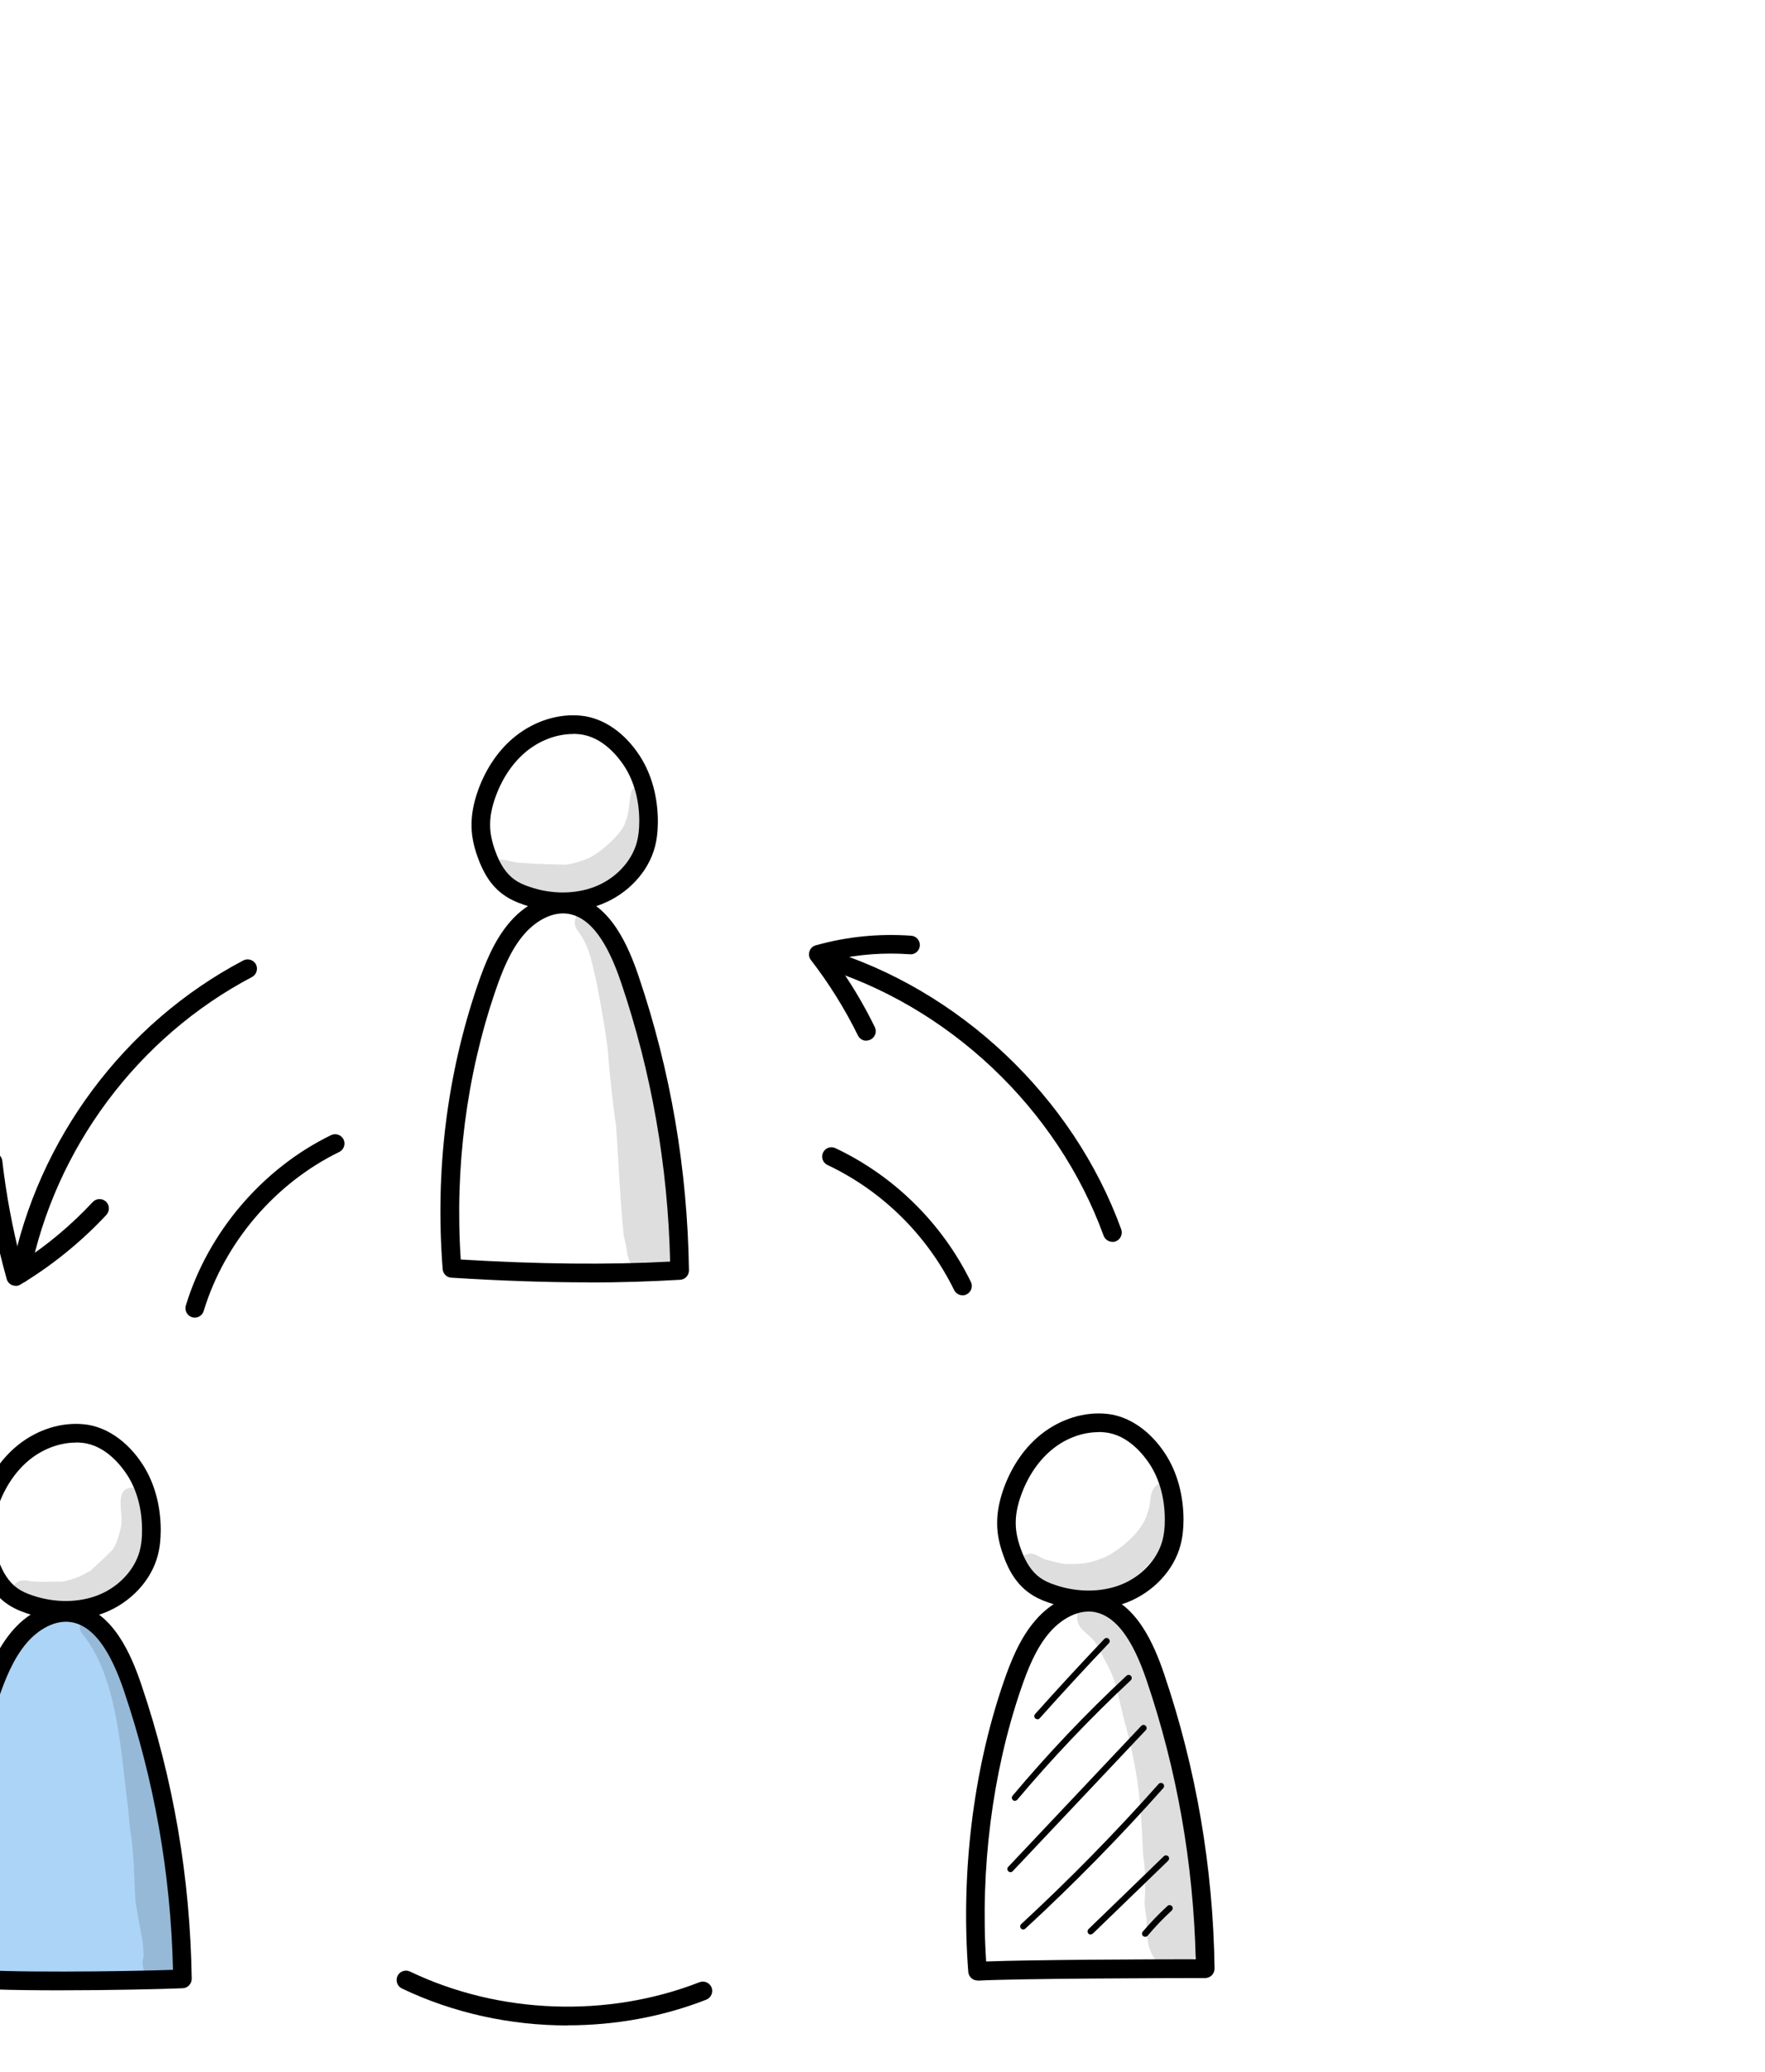 <svg width="311" height="365" viewBox="0 0 311 365" fill="none" xmlns="http://www.w3.org/2000/svg">
<g filter="url(#filter0_ddddd_345_643)">
<path d="M188.548 7.811C183.18 10.146 177.661 13.196 175.03 18.43C172.659 23.124 173.133 29.136 176.173 33.441C179.213 37.745 184.646 40.189 189.863 39.691C193.679 39.324 197.387 37.42 199.63 34.284C201.979 30.997 202.54 26.671 201.936 22.669C201.419 19.252 200.082 15.943 197.797 13.369C195.512 10.795 192.235 9.043 188.57 7.811H188.548Z" fill="white"/>
<path d="M183.611 41.486C178.351 43.909 175.656 49.748 173.802 55.264C168.671 70.49 166.731 86.777 168.261 102.782L168.542 104.339C168.822 104.382 169.102 104.512 169.318 104.707C169.318 104.707 207.521 104.902 207.628 104.339C207.24 85.955 205.472 67.181 198.099 50.354C196.849 47.477 195.361 44.601 192.968 42.589C190.575 40.578 187.126 39.886 183.611 41.508V41.486Z" fill="white"/>
<path d="M100.607 133.235C96.101 133.733 91.811 136.112 89.008 139.702C86.206 143.271 84.891 148.008 85.451 152.528C85.753 154.994 86.659 157.481 88.383 159.255C89.785 160.704 91.66 161.612 93.514 162.391C95.821 163.364 98.236 164.164 100.737 164.251C104.725 164.359 108.714 162.456 111.107 159.276C114.707 154.518 114.491 147.748 112.4 142.146C111.646 140.092 110.611 138.08 109.015 136.566C106.752 134.425 103.604 133.56 100.564 133.235H100.607Z" fill="white"/>
<path d="M283.366 131.505C277.243 131.743 271.142 134.922 267.994 140.178C264.847 145.455 265.105 152.766 269.115 157.394C271.163 159.774 274.052 161.352 277.092 162.088C283.344 163.602 290.89 160.942 293.305 154.95C294.253 152.571 294.34 149.954 294.253 147.402C294.146 144.72 293.801 141.995 292.658 139.572C290.804 135.701 287.031 133.084 283.366 131.505Z" fill="white"/>
<path d="M260.814 227.731C259.435 213.045 260.879 198.099 264.997 183.932C265.967 180.645 267.067 177.379 268.425 174.221C269.718 171.215 271.335 168.208 273.858 166.154C276.402 164.077 280.067 163.126 283.02 164.553C284.616 165.332 285.845 166.694 286.901 168.122C291.04 173.767 292.981 180.688 294.641 187.48C297.875 200.608 300.376 214.126 299.341 227.601L260.793 227.709L260.814 227.731Z" fill="white"/>
<path d="M270.797 183.846C270.667 183.846 270.538 183.803 270.43 183.716C270.214 183.521 270.193 183.175 270.387 182.937C274.375 178.482 278.472 174.026 282.589 169.701C282.805 169.484 283.15 169.463 283.366 169.701C283.581 169.917 283.603 170.263 283.366 170.479C279.248 174.805 275.151 179.261 271.185 183.694C271.077 183.824 270.926 183.867 270.775 183.867L270.797 183.846Z" fill="black"/>
<path d="M266.83 198.23C266.7 198.23 266.571 198.186 266.485 198.1C266.248 197.905 266.226 197.559 266.42 197.321C272.651 189.902 279.399 182.787 286.492 176.19C286.707 175.974 287.052 175.995 287.268 176.212C287.483 176.428 287.462 176.774 287.246 176.99C280.196 183.565 273.47 190.638 267.261 198.013C267.153 198.143 267.002 198.208 266.851 198.208L266.83 198.23Z" fill="black"/>
<path d="M266.031 210.774C265.901 210.774 265.75 210.731 265.664 210.623C265.448 210.406 265.427 210.06 265.664 209.844L289.099 185.014C289.314 184.798 289.659 184.776 289.875 185.014C290.091 185.23 290.112 185.577 289.875 185.793L266.44 210.623C266.332 210.731 266.181 210.796 266.052 210.796L266.031 210.774Z" fill="black"/>
<path d="M268.316 220.897C268.165 220.897 268.014 220.832 267.907 220.724C267.713 220.507 267.713 220.161 267.928 219.945C276.379 212.137 284.529 203.832 292.161 195.245C292.355 195.029 292.7 195.007 292.937 195.202C293.152 195.396 293.174 195.743 292.98 195.98C285.326 204.589 277.134 212.937 268.661 220.745C268.553 220.832 268.424 220.897 268.295 220.897H268.316Z" fill="black"/>
<path d="M280.175 221.783C280.024 221.783 279.894 221.719 279.787 221.61C279.571 221.394 279.592 221.048 279.787 220.832L293.067 207.984C293.283 207.768 293.628 207.79 293.843 207.984C294.059 208.201 294.037 208.547 293.843 208.763L280.563 221.61C280.563 221.61 280.326 221.762 280.175 221.762V221.783Z" fill="black"/>
<path d="M289.789 222.172C289.659 222.172 289.53 222.129 289.422 222.043C289.185 221.848 289.164 221.502 289.358 221.264C290.716 219.685 292.16 218.149 293.713 216.744C293.928 216.527 294.273 216.549 294.489 216.765C294.704 216.982 294.683 217.328 294.467 217.544C292.958 218.928 291.535 220.42 290.22 221.978C290.112 222.108 289.961 222.172 289.81 222.172H289.789Z" fill="black"/>
<path d="M79.673 228.985C78.466 211.531 81.117 193.817 87.37 177.488C88.577 174.351 89.957 171.194 92.263 168.771C94.57 166.349 98.041 164.77 101.297 165.527C106.169 166.63 108.584 172.059 110.093 176.839C115.504 193.86 118.932 211.531 119.557 229.742C108.39 229.851 97.222 229.699 86.055 229.31C83.942 229.245 81.807 229.158 79.673 228.985Z" fill="#ACD4F7"/>
<g opacity="0.13">
<path d="M113.069 144.244C112.551 142.752 110.309 142.644 109.555 144.006C108.865 145.672 109.576 147.575 109.382 149.349C109.49 149.673 108.606 152.874 108.11 153.523C107.938 153.826 108.261 153.372 108.369 153.242C108.218 153.415 108.002 153.739 107.852 153.934C107.787 154.02 107.701 154.107 107.636 154.193C106.45 155.383 105.2 156.508 103.971 157.654C101.772 158.909 102.268 158.606 100.392 159.276C99.896 159.428 99.422 159.536 98.904 159.622H98.775C97.115 159.557 95.455 159.73 93.795 159.579H93.623C92.76 159.406 91.855 159.211 91.057 159.709C89.224 160.704 89.591 163.71 91.639 164.208C93.881 164.77 96.188 165.484 98.516 165.267C101.405 165.008 104.079 163.645 106.536 162.196C113.306 158.714 115.031 149.803 113.047 144.244H113.069Z" fill="black"/>
</g>
<g opacity="0.13">
<path d="M202.302 20.463C201.849 19.165 199.931 19.078 199.284 20.268C198.637 22.82 199.09 23.577 198.098 26.065C197.688 27.557 194.261 30.909 191.824 32.121C191.328 32.402 188.44 33.418 187.211 33.31C183.007 33.202 182.597 33.18 179.083 32.943C178.005 32.77 176.905 32.337 175.827 32.423C173.327 32.64 173.089 36.425 175.504 37.052C178.803 37.787 181.088 39.042 182.683 39.063C186.133 39.388 189.776 39.496 192.967 37.939C196.546 35.906 199.327 32.423 201.052 28.725C201.785 26.216 202.733 23.058 202.324 20.484L202.302 20.463Z" fill="black"/>
</g>
<g opacity="0.13">
<path d="M294.856 142.881C293.972 141.973 292.399 141.973 291.515 142.881C290.329 144.482 291.062 145.023 290.178 147.532C289.229 151.187 284.508 154.496 282.697 155.296C279.98 156.399 279.097 156.399 277.695 156.486C274.979 156.572 275.453 156.486 272.456 155.794C271.702 155.534 272.09 155.707 270.688 154.972C270.193 154.691 269.611 154.604 269.072 154.756C267.325 155.167 266.98 157.762 268.576 158.627C277.652 164.77 286.47 162.996 293.045 153.177C294.317 150.927 295.201 148.418 295.438 145.823C295.611 144.785 295.74 143.617 294.899 142.86L294.856 142.881Z" fill="black"/>
</g>
<g opacity="0.13">
<path d="M120.335 225.33L120.292 224.941V224.897C120.119 221.675 120.011 218.431 120.055 215.208C119.817 212.461 118.675 205.129 117.381 199.376C116.196 193.968 114.794 188.648 113.134 183.37C111.754 178.785 110.504 174.113 108.305 169.831C107.723 168.641 106.968 167.538 106.127 166.522C105.675 165.894 105.006 165.354 104.187 165.375C102.355 165.31 101.341 167.754 102.678 169.031C108.865 176.795 109.318 190.27 110.569 199.441C111 205.107 111.237 204.112 111.452 207.832C111.711 210.666 111.647 213.521 111.927 216.354C112.164 217.457 112.746 221.329 113.069 222.518C113.156 223.557 113.307 224.573 113.328 225.611C112.703 227.385 113.63 229.699 115.463 230.326C117.791 231.494 120.788 229.44 120.68 226.844C120.68 226.325 120.572 225.828 120.356 225.352L120.335 225.33Z" fill="black"/>
</g>
<g opacity="0.13">
<path d="M206.829 98.067C206.571 92.335 205.838 87.663 205.493 84.83C205.299 82.473 204.048 72.783 202.496 66.9C200.556 59.589 198.658 52.192 195.877 45.12C195.532 44.384 195.101 43.671 194.605 43.022C194.023 42.373 193.635 41.443 192.751 41.162C190.66 40.145 188.396 42.741 189.625 44.709C191.802 47.564 192.083 49.619 193.096 53.966C194.109 59.114 194.864 63.807 195.209 66.749L195.079 65.819C195.403 70.361 196.179 76.914 196.546 79.315C197.02 85.803 197.235 92.314 197.925 98.802C198.055 99.365 198.184 99.905 198.335 100.468V100.533C198.378 100.814 198.421 101.117 198.464 101.398C198.464 101.398 198.464 101.527 198.507 101.744C198.507 101.874 198.551 102.025 198.572 102.155V102.241C198.572 102.133 198.572 102.025 198.551 101.938V101.895C198.637 102.328 198.788 102.933 199.003 103.279C199.133 103.496 199.284 103.69 199.434 103.907C199.973 104.858 200.857 105.529 201.871 105.875C202.108 105.918 202.28 105.94 202.41 105.961C202.302 105.961 202.151 105.94 201.978 105.918C205.148 106.697 207.045 103.972 206.678 101.571C206.808 100.424 206.571 99.235 206.765 98.088L206.829 98.067Z" fill="black"/>
</g>
<g opacity="0.13">
<path d="M299.449 218.539C299.449 218.409 299.449 218.301 299.449 218.171C299.88 217.111 298.91 212.072 299.125 213.845C298.974 212.591 298.759 211.336 298.586 210.082C298.586 209.995 298.565 209.93 298.543 209.844C298.371 206.578 297.638 203.377 296.948 200.197C295.094 190.14 293.865 179.629 288.863 170.545C287.375 167.495 285.457 164.359 282.417 162.693C279.183 161.158 276.208 165.635 278.773 168.122C281.468 170.566 280.972 170.155 282.697 173.486C284.724 176.99 284.767 178.85 286.082 183.976C288.626 193.428 288.992 198.035 289.424 207.832C289.488 208.243 289.531 208.633 289.596 209.044C289.855 211.358 289.833 213.715 289.682 216.03C289.661 216.635 289.876 218.149 290.027 218.971C289.984 222.237 290.092 226.498 293.8 227.601C295.87 228.228 297.875 227.039 298.888 225.265C301.648 224.097 301.82 220.096 299.427 218.539H299.449Z" fill="black"/>
</g>
<path d="M91.639 106.978C91.639 106.978 91.424 106.978 91.316 106.956C90.432 106.783 89.85 105.918 90.022 105.01C94.636 81.694 109.9 61.212 130.877 50.181C131.675 49.77 132.667 50.073 133.098 50.873C133.507 51.673 133.206 52.668 132.408 53.101C112.293 63.677 97.654 83.316 93.235 105.659C93.084 106.437 92.394 106.978 91.618 106.978H91.639Z" fill="black"/>
<path d="M90.756 107.497C90.562 107.497 90.346 107.454 90.152 107.389C89.678 107.195 89.311 106.805 89.182 106.308C87.306 99.624 85.948 92.768 85.15 85.869C85.043 84.96 85.689 84.138 86.595 84.052C87.479 83.944 88.32 84.593 88.406 85.501C89.096 91.492 90.217 97.462 91.748 103.301C96.361 100.317 100.587 96.769 104.338 92.747C104.963 92.076 105.998 92.054 106.666 92.66C107.335 93.287 107.356 94.325 106.753 94.996C102.29 99.776 97.202 103.907 91.597 107.281C91.338 107.432 91.036 107.519 90.756 107.519V107.497Z" fill="black"/>
<path d="M284.012 99.753C283.343 99.753 282.718 99.342 282.46 98.672C274.31 76.243 255.079 58.075 232.27 51.262C231.407 51.002 230.911 50.094 231.17 49.207C231.429 48.342 232.334 47.844 233.218 48.104C256.998 55.22 277.07 74.167 285.564 97.547C285.866 98.412 285.435 99.342 284.594 99.667C284.4 99.732 284.227 99.775 284.033 99.775L284.012 99.753Z" fill="black"/>
<path d="M240.635 64.326C240.031 64.326 239.449 63.98 239.169 63.396C236.862 58.702 234.081 54.247 230.89 50.116C230.545 49.683 230.459 49.099 230.631 48.58C230.804 48.061 231.213 47.65 231.752 47.52C237.228 45.985 242.898 45.422 248.568 45.833C249.474 45.898 250.142 46.698 250.078 47.585C250.013 48.494 249.215 49.186 248.331 49.099C243.847 48.775 239.363 49.099 235.008 50.072C237.724 53.814 240.117 57.772 242.144 61.925C242.553 62.747 242.208 63.72 241.389 64.131C241.152 64.239 240.915 64.304 240.656 64.304L240.635 64.326Z" fill="black"/>
<path d="M186.845 266.922C174.513 266.922 162.181 264.175 151.164 258.66C150.345 258.249 150.022 257.254 150.431 256.453C150.841 255.632 151.832 255.307 152.63 255.718C173.931 266.381 200.341 266.273 221.576 255.48C222.396 255.069 223.366 255.394 223.776 256.194C224.185 257.016 223.862 257.989 223.064 258.4C211.918 264.067 199.371 266.922 186.845 266.922Z" fill="black"/>
<path d="M212.414 270.988C211.94 270.988 211.465 270.772 211.142 270.382C210.56 269.669 210.668 268.63 211.379 268.068C214.85 265.213 217.868 261.882 220.391 258.162C215.863 257.319 211.401 256.086 207.089 254.485C206.248 254.161 205.795 253.231 206.119 252.366C206.442 251.522 207.369 251.068 208.231 251.392C213.104 253.209 218.192 254.528 223.344 255.307C223.883 255.394 224.358 255.74 224.573 256.237C224.81 256.735 224.767 257.319 224.487 257.794C221.555 262.683 217.847 267.008 213.449 270.62C213.147 270.88 212.78 270.988 212.414 270.988Z" fill="black"/>
<path d="M187.168 41.508C184.883 41.508 182.555 41.14 180.334 40.383C178.847 39.886 177.704 39.323 176.712 38.609C174.686 37.16 173.198 34.954 172.12 31.861C171.452 29.958 171.107 28.249 171.085 26.584C171.042 24.572 171.43 22.453 172.271 20.117C173.715 16.18 176.001 12.893 178.933 10.6C182.296 7.962 186.479 6.664 190.424 7.075C194.305 7.464 198.077 10.059 200.729 14.147C202.799 17.348 203.898 21.328 203.92 25.654C203.92 27.384 203.747 28.877 203.381 30.239C202.217 34.608 198.638 38.436 194.067 40.253C191.933 41.097 189.583 41.508 187.168 41.508ZM188.979 10.297C186.198 10.297 183.331 11.336 180.959 13.196C178.523 15.121 176.583 17.911 175.354 21.263C174.643 23.21 174.319 24.919 174.362 26.519C174.384 27.817 174.664 29.223 175.225 30.78C176.065 33.202 177.187 34.889 178.631 35.928C179.342 36.447 180.205 36.858 181.391 37.247C185.25 38.566 189.432 38.523 192.86 37.182C196.482 35.754 199.306 32.748 200.212 29.374C200.492 28.314 200.643 27.103 200.643 25.654C200.643 21.955 199.716 18.603 197.991 15.943C196.978 14.407 194.218 10.752 190.1 10.341C189.734 10.297 189.367 10.276 189.001 10.276L188.979 10.297Z" fill="black"/>
<path d="M191.653 106.891C184.15 106.891 176.152 106.61 167.528 106.069C166.709 106.026 166.062 105.377 165.998 104.555C164.661 87.252 166.731 70.447 172.12 54.614C173.457 50.7 175.074 46.633 177.855 43.411C181.046 39.712 185.422 37.96 189.281 38.847C195.555 40.296 198.724 47.607 200.535 52.992C206.162 69.581 209.137 86.993 209.396 104.771C209.396 105.658 208.728 106.393 207.844 106.437C202.691 106.74 197.301 106.913 191.653 106.913V106.891ZM169.167 102.868C182.9 103.69 195.016 103.82 206.076 103.236C205.688 86.344 202.778 69.819 197.431 54.052C194.973 46.785 192.063 42.87 188.548 42.048C185.379 41.313 182.232 43.389 180.356 45.574C177.941 48.364 176.475 52.084 175.246 55.696C170.202 70.468 168.11 86.755 169.188 102.89L169.167 102.868Z" fill="black"/>
<path d="M279.786 164.488C277.5 164.488 275.172 164.12 272.951 163.363C271.464 162.866 270.321 162.304 269.329 161.59C267.303 160.141 265.794 157.935 264.737 154.842C264.069 152.938 263.724 151.23 263.702 149.564C263.659 147.553 264.047 145.433 264.888 143.097C266.333 139.161 268.618 135.873 271.55 133.581C274.913 130.942 279.096 129.644 283.041 130.055C286.922 130.445 290.695 133.04 293.346 137.128C295.416 140.329 296.516 144.309 296.537 148.634C296.537 150.365 296.365 151.857 295.998 153.22C294.834 157.589 291.255 161.417 286.685 163.234C284.55 164.077 282.2 164.488 279.786 164.488ZM281.597 133.278C278.815 133.278 275.948 134.294 273.577 136.176C271.14 138.101 269.2 140.891 267.971 144.244C267.26 146.19 266.936 147.899 266.979 149.499C267.001 150.797 267.281 152.203 267.842 153.76C268.683 156.183 269.804 157.87 271.248 158.908C271.96 159.427 272.822 159.838 274.008 160.227C277.867 161.525 282.049 161.503 285.477 160.162C289.099 158.735 291.923 155.729 292.829 152.354C293.109 151.295 293.26 150.083 293.239 148.634C293.239 144.936 292.312 141.583 290.587 138.923C289.573 137.387 286.814 133.732 282.696 133.321C282.33 133.278 281.963 133.256 281.597 133.256V133.278Z" fill="black"/>
<path d="M260.253 229.872C259.412 229.872 258.679 229.224 258.615 228.358C257.278 211.12 259.455 193.082 264.737 177.596C266.074 173.681 267.691 169.593 270.472 166.392C273.663 162.694 278.039 160.942 281.899 161.828C288.172 163.278 291.342 170.588 293.152 175.974C298.779 192.563 301.755 209.974 302.013 227.753C302.013 228.185 301.841 228.618 301.539 228.942C301.237 229.245 300.806 229.44 300.375 229.44C293.972 229.44 266.699 229.526 260.361 229.894C260.318 229.894 260.296 229.894 260.253 229.894V229.872ZM279.829 164.878C277.134 164.878 274.568 166.673 272.952 168.555C270.537 171.345 269.071 175.065 267.842 178.677C262.862 193.277 260.706 210.212 261.762 226.52C269.631 226.217 290.587 226.131 298.693 226.131C298.284 209.282 295.395 192.779 290.048 177.033C287.59 169.766 284.68 165.851 281.166 165.03C280.713 164.921 280.282 164.878 279.829 164.878Z" fill="black"/>
<path d="M99.573 166.327C97.287 166.327 94.959 165.959 92.739 165.202C91.251 164.705 90.108 164.143 89.117 163.429C87.09 161.98 85.602 159.774 84.524 156.681C83.856 154.777 83.511 153.069 83.49 151.403C83.446 149.392 83.835 147.272 84.675 144.936C86.12 141 88.405 137.712 91.337 135.42C94.7 132.781 98.883 131.483 102.828 131.894C106.709 132.283 110.482 134.879 113.133 138.967C115.203 142.168 116.303 146.147 116.324 150.473C116.324 152.203 116.152 153.696 115.785 155.058C114.621 159.427 111.042 163.256 106.472 165.073C104.337 165.916 101.987 166.327 99.573 166.327ZM101.384 135.117C98.603 135.117 95.735 136.155 93.364 138.015C90.927 139.94 88.987 142.73 87.758 146.083C87.047 148.029 86.723 149.738 86.767 151.338C86.788 152.636 87.068 154.042 87.629 155.599C88.47 158.022 89.591 159.709 91.035 160.747C91.747 161.266 92.609 161.677 93.795 162.066C97.654 163.364 101.836 163.342 105.264 162.001C108.886 160.574 111.711 157.589 112.616 154.193C112.896 153.133 113.047 151.922 113.026 150.473C113.026 146.775 112.099 143.422 110.374 140.762C109.361 139.226 106.601 135.571 102.483 135.16C102.117 135.117 101.75 135.095 101.384 135.095V135.117Z" fill="black"/>
<path d="M98.451 231.602C90.302 231.602 82.455 231.429 79.695 230.845C78.984 230.694 78.445 230.088 78.38 229.353C77.065 212.309 79.178 195.028 84.503 179.412C85.839 175.497 87.456 171.431 90.237 168.209C93.428 164.51 97.805 162.758 101.664 163.645C107.938 165.094 111.107 172.405 112.918 177.79C118.545 194.379 121.52 211.79 121.779 229.569C121.779 230.456 121.089 231.191 120.205 231.235C116.755 231.386 107.399 231.602 98.451 231.602ZM81.571 227.796C88.297 228.574 109.856 228.293 118.48 227.99C118.092 211.12 115.181 194.596 109.835 178.828C107.377 171.561 104.467 167.646 100.952 166.824C97.783 166.089 94.636 168.165 92.76 170.35C90.345 173.14 88.879 176.86 87.65 180.472C82.606 195.266 80.514 211.617 81.592 227.796H81.571Z" fill="black"/>
<path d="M257.58 109.163C256.977 109.163 256.395 108.817 256.114 108.233C251.393 98.608 243.459 90.778 233.801 86.215C232.981 85.825 232.636 84.852 233.024 84.03C233.413 83.208 234.383 82.862 235.202 83.252C245.55 88.14 254.023 96.51 259.068 106.805C259.478 107.627 259.133 108.6 258.313 109.011C258.076 109.12 257.839 109.184 257.58 109.184V109.163Z" fill="black"/>
<path d="M188.009 237.789C177.941 237.789 167.852 235.604 158.818 231.278C157.999 230.889 157.654 229.894 158.042 229.072C158.43 228.25 159.422 227.904 160.241 228.294C175.958 235.82 195.016 236.512 211.25 230.175C212.091 229.851 213.04 230.262 213.385 231.105C213.708 231.949 213.298 232.9 212.457 233.247C204.718 236.275 196.374 237.767 188.031 237.767L188.009 237.789Z" fill="black"/>
<path d="M122.318 113.099C122.167 113.099 121.995 113.077 121.844 113.034C120.982 112.775 120.486 111.845 120.744 110.98C124.668 98.067 134.24 86.842 146.335 80.959C147.154 80.57 148.125 80.894 148.534 81.716C148.922 82.538 148.599 83.511 147.78 83.922C136.483 89.416 127.557 99.884 123.892 111.931C123.676 112.645 123.03 113.099 122.318 113.099Z" fill="black"/>
</g>
<defs>
<filter id="filter0_ddddd_345_643" x="0" y="0" width="310.014" height="364.988" filterUnits="userSpaceOnUse" color-interpolation-filters="sRGB">
<feFlood flood-opacity="0" result="BackgroundImageFix"/>
<feColorMatrix in="SourceAlpha" type="matrix" values="0 0 0 0 0 0 0 0 0 0 0 0 0 0 0 0 0 0 127 0" result="hardAlpha"/>
<feOffset/>
<feColorMatrix type="matrix" values="0 0 0 0 0 0 0 0 0 0 0 0 0 0 0 0 0 0 0.1 0"/>
<feBlend mode="normal" in2="BackgroundImageFix" result="effect1_dropShadow_345_643"/>
<feColorMatrix in="SourceAlpha" type="matrix" values="0 0 0 0 0 0 0 0 0 0 0 0 0 0 0 0 0 0 127 0" result="hardAlpha"/>
<feOffset dx="-3" dy="4"/>
<feGaussianBlur stdDeviation="5.5"/>
<feColorMatrix type="matrix" values="0 0 0 0 0 0 0 0 0 0 0 0 0 0 0 0 0 0 0.1 0"/>
<feBlend mode="normal" in2="effect1_dropShadow_345_643" result="effect2_dropShadow_345_643"/>
<feColorMatrix in="SourceAlpha" type="matrix" values="0 0 0 0 0 0 0 0 0 0 0 0 0 0 0 0 0 0 127 0" result="hardAlpha"/>
<feOffset dx="-12" dy="16"/>
<feGaussianBlur stdDeviation="10"/>
<feColorMatrix type="matrix" values="0 0 0 0 0 0 0 0 0 0 0 0 0 0 0 0 0 0 0.09 0"/>
<feBlend mode="normal" in2="effect2_dropShadow_345_643" result="effect3_dropShadow_345_643"/>
<feColorMatrix in="SourceAlpha" type="matrix" values="0 0 0 0 0 0 0 0 0 0 0 0 0 0 0 0 0 0 127 0" result="hardAlpha"/>
<feOffset dx="-26" dy="36"/>
<feGaussianBlur stdDeviation="13.5"/>
<feColorMatrix type="matrix" values="0 0 0 0 0 0 0 0 0 0 0 0 0 0 0 0 0 0 0.05 0"/>
<feBlend mode="normal" in2="effect3_dropShadow_345_643" result="effect4_dropShadow_345_643"/>
<feColorMatrix in="SourceAlpha" type="matrix" values="0 0 0 0 0 0 0 0 0 0 0 0 0 0 0 0 0 0 127 0" result="hardAlpha"/>
<feOffset dx="-47" dy="63"/>
<feGaussianBlur stdDeviation="15.5"/>
<feColorMatrix type="matrix" values="0 0 0 0 0 0 0 0 0 0 0 0 0 0 0 0 0 0 0.01 0"/>
<feBlend mode="normal" in2="effect4_dropShadow_345_643" result="effect5_dropShadow_345_643"/>
<feBlend mode="normal" in="SourceGraphic" in2="effect5_dropShadow_345_643" result="shape"/>
</filter>
</defs>
</svg>
